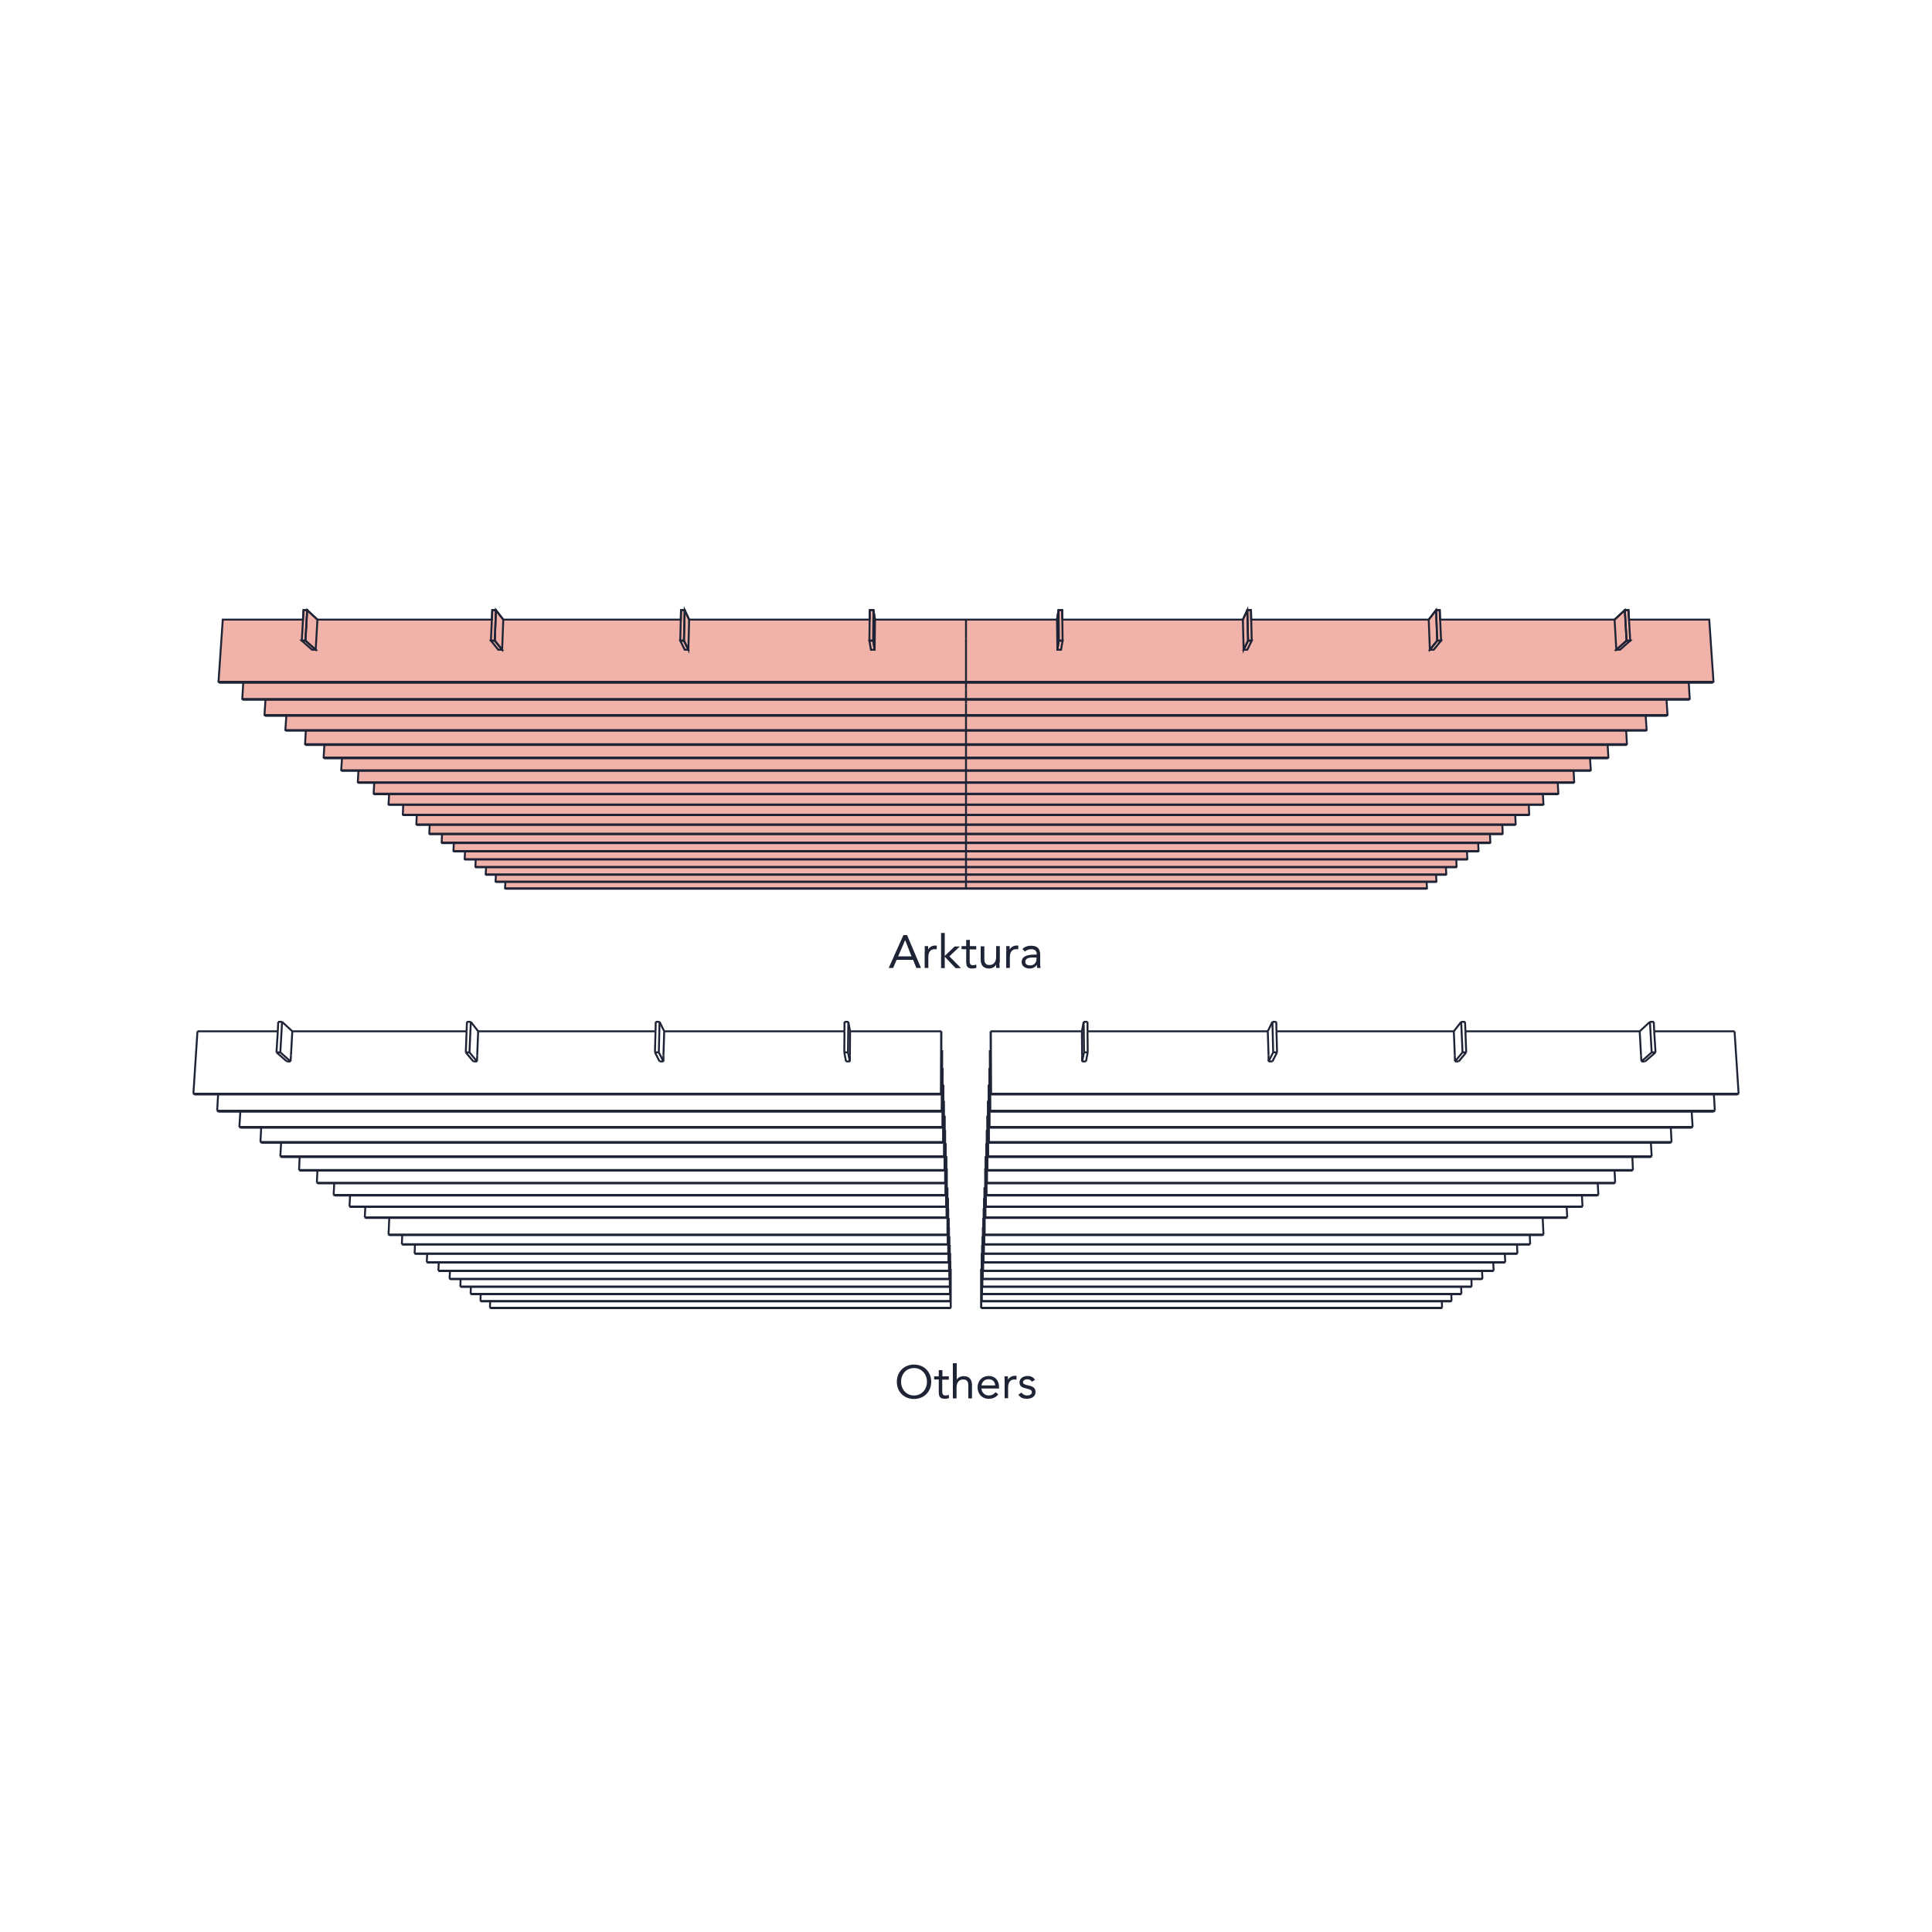 <?xml version="1.0" encoding="utf-8"?>
<!-- Generator: Adobe Illustrator 24.1.3, SVG Export Plug-In . SVG Version: 6.00 Build 0)  -->
<svg version="1.1" xmlns="http://www.w3.org/2000/svg" xmlns:xlink="http://www.w3.org/1999/xlink" x="0px" y="0px"
	 viewBox="0 0 1000 1000" style="enable-background:new 0 0 1000 1000;" xml:space="preserve">
<style type="text/css">
	.st0{fill:#FFFFFF;}
	.st1{fill:#EDD1CE;}
	.st2{fill:#696969;}
	.st3{fill:#F1B3A9;}
	.st4{fill:#1E2435;}
	.st5{fill:none;stroke:#1E2435;stroke-miterlimit:10;}
	.st6{fill:none;stroke:#1E2435;stroke-linecap:round;stroke-miterlimit:10;stroke-dasharray:5,5;}
	.st7{clip-path:url(#SVGID_2_);}
	.st8{clip-path:url(#SVGID_4_);}
</style>
<g id="Background">
	<rect class="st0" width="1000" height="1000"/>
</g>
<g id="Light_Orange">
	<polygon class="st1" points="156.2,331.6 157.1,315.8 159,315.8 158.1,331.6 	"/>
	<polygon class="st1" points="450.2,315.8 452.1,315.8 452,331.6 450,331.6 	"/>
	<polygon class="st1" points="352.5,315.8 354.4,315.8 354,331.6 352.1,331.6 	"/>
	<polygon class="st1" points="452,331.6 452.7,336.3 450.8,336.3 450,331.6 	"/>
	<polygon class="st1" points="254.8,315.8 256.7,315.8 256.1,331.6 254.1,331.6 	"/>
	<polygon class="st1" points="548,331.6 550,331.6 549.2,336.3 547.3,336.3 	"/>
	<polygon class="st1" points="254.1,331.6 256.1,331.6 259.9,336.3 257.9,336.3 	"/>
	<polygon class="st1" points="156.2,331.6 158.1,331.6 163.4,336.3 161.5,336.3 	"/>
	<polygon class="st1" points="354,331.6 356.3,336.3 354.4,336.3 352.1,331.6 	"/>
	<polygon class="st1" points="836.6,336.3 841.9,331.6 843.8,331.6 838.5,336.3 	"/>
	<polygon class="st1" points="643.7,336.3 646,331.6 647.9,331.6 645.6,336.3 	"/>
	<polygon class="st1" points="740.1,336.3 743.9,331.6 745.9,331.6 742.1,336.3 	"/>
	<polygon class="st1" points="841,315.8 842.9,315.8 843.8,331.6 841.9,331.6 	"/>
	<polygon class="st1" points="547.9,315.8 549.8,315.8 550,331.6 548,331.6 	"/>
	<polygon class="st1" points="743.3,315.8 745.2,315.8 745.9,331.6 743.9,331.6 	"/>
	<polygon class="st1" points="645.6,315.8 647.5,315.8 647.9,331.6 646,331.6 	"/>
	<polygon class="st1" points="256.7,315.8 260.5,320.7 259.9,336.3 256.1,331.6 	"/>
	<polygon class="st1" points="354.4,315.8 356.7,320.7 356.3,336.3 354,331.6 	"/>
	<polygon class="st1" points="452.1,315.8 452.9,320.7 452.7,336.3 452,331.6 	"/>
	<polygon class="st1" points="643.3,320.7 645.6,315.8 646,331.6 643.7,336.3 	"/>
	<polygon class="st1" points="739.5,320.7 743.3,315.8 743.9,331.6 740.1,336.3 	"/>
	<polygon class="st1" points="159,315.8 164.3,320.7 163.4,336.3 158.1,331.6 	"/>
	<polygon class="st1" points="835.7,320.7 841,315.8 841.9,331.6 836.6,336.3 	"/>
	<polygon class="st1" points="547.1,320.7 547.9,315.8 548,331.6 547.3,336.3 	"/>
</g>
<g id="Orange">
	<polygon class="st3" points="254.6,320.7 254.8,315.8 256.7,315.8 260.5,320.7 352.4,320.7 352.5,315.8 354.4,315.8 356.7,320.7 
		450.1,320.7 450.2,315.8 452.1,315.8 452.9,320.7 500,320.7 547.1,320.7 547.9,315.8 549.8,315.8 549.9,320.7 643.3,320.7 
		645.6,315.8 647.5,315.8 647.6,320.7 739.5,320.7 743.3,315.8 745.2,315.8 745.4,320.7 835.7,320.7 841,315.8 842.9,315.8 
		843.2,320.7 884.7,320.7 886.9,352.9 886.2,353.4 874.1,353.4 874.6,361.8 874,362.2 862.6,362.2 863.1,370.1 862.5,370.5 
		851.8,370.5 852.3,377.9 851.8,378.2 841.7,378.2 842.1,385.2 841.6,385.6 832.1,385.6 832.5,392.1 832,392.5 823,392.5 
		823.4,398.7 822.9,399 814.5,399 814.8,404.9 814.4,405.2 806.3,405.2 806.6,410.8 806.2,411.1 798.6,411.1 798.9,416.4 
		798.5,416.6 791.3,416.6 791.5,421.7 791.1,421.9 784.3,421.9 784.5,426.7 784.1,427 777.6,427 777.8,431.5 777.5,431.8 
		771.2,431.8 771.4,436.1 771.1,436.4 765.1,436.4 765.3,440.5 765,440.7 759.3,440.7 759.5,444.7 759.2,444.9 753.8,444.9 
		753.9,448.7 753.7,448.9 748.4,448.9 748.6,452.6 748.3,452.8 743.3,452.8 743.5,456.3 743.2,456.5 738.4,456.5 738.6,459.8 
		738.3,460 500,460 261.7,460 261.4,459.8 261.6,456.5 256.8,456.5 256.5,456.3 256.7,452.8 251.7,452.8 251.4,452.6 251.6,448.9 
		246.3,448.9 246.1,448.7 246.2,444.9 240.8,444.9 240.5,444.7 240.7,440.7 235,440.7 234.7,440.5 234.9,436.4 228.9,436.4 
		228.6,436.1 228.8,431.8 222.5,431.8 222.2,431.5 222.4,427 215.9,427 215.5,426.7 215.7,421.9 208.9,421.9 208.5,421.7 
		208.7,416.6 201.5,416.6 201.1,416.4 201.4,411.1 193.8,411.1 193.4,410.8 193.7,405.2 185.6,405.2 185.2,404.9 185.5,399 
		177.1,399 176.6,398.7 177,392.5 168,392.5 167.5,392.1 167.9,385.6 158.4,385.6 157.9,385.2 158.3,378.2 148.2,378.2 147.7,377.9 
		148.2,370.5 137.5,370.5 136.9,370.1 137.4,362.2 126,362.2 125.4,361.8 125.9,353.4 113.8,353.4 113.1,352.9 115.3,320.7 
		156.8,320.7 157.1,315.8 159,315.8 164.3,320.7 	"/>
</g>
<g id="Navy_Blue">
	<g>
		<path class="st4" d="M467.6,484h1.9l7.2,17h-2.4l-1.7-4.2h-8.5l-1.8,4.2h-2.3L467.6,484z M468.5,486.6L468.5,486.6l-3.6,8.4h6.9
			L468.5,486.6z"/>
		<path class="st4" d="M478.7,492.4c0-1-0.1-1.9-0.1-2.7h1.8c0,0.6,0,1.2,0,1.8h0c0.5-1.1,1.9-2.1,3.7-2.1c0.2,0,0.5,0,0.8,0.1
			l-0.1,1.9c-0.3-0.1-0.7-0.1-1-0.1c-2.3,0-3.3,1.6-3.3,4.2v5.5h-1.9V492.4z"/>
		<path class="st4" d="M487.1,482.9h1.9v11.9l5.1-4.9h2.7l-5.4,5.1l6,6.1h-2.8l-5.6-5.9v5.9h-1.9V482.9z"/>
		<path class="st4" d="M505.2,491.4h-3.3v5.6c0,1.4,0,2.6,1.7,2.6c0.6,0,1.2-0.1,1.7-0.4l0.1,1.7c-0.6,0.3-1.5,0.4-2.2,0.4
			c-2.7,0-3.1-1.4-3.1-3.8v-6.2h-2.4v-1.6h2.4v-3.2h1.9v3.2h3.3V491.4z"/>
		<path class="st4" d="M517.3,498.3c0,1,0.1,1.9,0.1,2.7h-1.8c0-0.6,0-1.2,0-1.8h0c-0.5,1.1-1.9,2.1-3.7,2.1c-3,0-4.3-1.9-4.3-4.6
			v-6.9h1.9v6.7c0,1.9,0.8,3,2.6,3c2.4,0,3.5-1.8,3.5-4.3v-5.5h1.9V498.3z"/>
		<path class="st4" d="M520.9,492.4c0-1-0.1-1.9-0.1-2.7h1.8c0,0.6,0,1.2,0,1.8h0c0.5-1.1,1.9-2.1,3.7-2.1c0.2,0,0.5,0,0.8,0.1
			l-0.1,1.9c-0.3-0.1-0.7-0.1-1-0.1c-2.3,0-3.3,1.6-3.3,4.2v5.5h-1.9V492.4z"/>
		<path class="st4" d="M529.2,491.2c1.2-1.2,2.8-1.7,4.5-1.7c3.3,0,4.7,1.6,4.7,4.8v4.8c0,0.6,0.1,1.4,0.2,1.9h-1.8
			c-0.1-0.5-0.1-1.2-0.1-1.7h0c-0.7,1.2-2,2-3.7,2c-2.3,0-4.2-1.2-4.2-3.3c0-3.7,4.3-3.9,7.1-3.9h0.7v-0.3c0-1.6-1-2.5-2.8-2.5
			c-1.2,0-2.4,0.4-3.3,1.2L529.2,491.2z M534.6,495.6c-2.4,0-3.9,0.6-3.9,2.2c0,1.4,1.1,1.9,2.5,1.9c2.2,0,3.3-1.6,3.3-3.4v-0.7
			H534.6z"/>
	</g>
	<g>
		<path class="st4" d="M464.2,715.2c0-5.1,3.7-8.9,8.9-8.9s8.9,3.8,8.9,8.9c0,5.1-3.7,8.9-8.9,8.9S464.2,720.4,464.2,715.2z
			 M479.8,715.2c0-3.9-2.7-7.1-6.7-7.1s-6.7,3.1-6.7,7.1c0,3.9,2.7,7.1,6.7,7.1S479.8,719.1,479.8,715.2z"/>
		<path class="st4" d="M491,714.1h-3.3v5.6c0,1.4,0,2.6,1.7,2.6c0.6,0,1.2-0.1,1.7-0.4l0.1,1.7c-0.6,0.3-1.5,0.4-2.2,0.4
			c-2.7,0-3.1-1.4-3.1-3.8v-6.2h-2.4v-1.6h2.4v-3.2h1.9v3.2h3.3V714.1z"/>
		<path class="st4" d="M493.3,705.6h1.9v8.5h0c0.5-0.9,1.8-1.8,3.6-1.8c3,0,4.3,1.9,4.3,4.6v6.9h-1.9V717c0-1.9-0.8-3-2.6-3
			c-2.4,0-3.5,1.8-3.5,4.3v5.5h-1.9V705.6z"/>
		<path class="st4" d="M516.7,721.7c-1.3,1.7-2.9,2.3-5,2.3c-3.5,0-5.7-2.6-5.7-5.9c0-3.5,2.4-5.9,5.8-5.9c3.2,0,5.3,2.2,5.3,5.9
			v0.6H508c0.1,1.9,1.6,3.6,3.7,3.6c1.6,0,2.7-0.6,3.6-1.7L516.7,721.7z M515.1,717.1c-0.1-1.9-1.3-3.2-3.4-3.2s-3.4,1.3-3.7,3.2
			H515.1z"/>
		<path class="st4" d="M520,715.1c0-1-0.1-1.9-0.1-2.7h1.8c0,0.6,0,1.2,0,1.8h0c0.5-1.1,1.9-2.1,3.7-2.1c0.2,0,0.5,0,0.8,0.1
			l-0.1,1.9c-0.3-0.1-0.7-0.1-1-0.1c-2.3,0-3.3,1.6-3.3,4.2v5.5H520V715.1z"/>
		<path class="st4" d="M528.7,720.8c0.7,0.9,1.6,1.5,2.9,1.5c1.2,0,2.5-0.5,2.5-1.7c0-1.2-1.2-1.5-2.4-1.8c-2.1-0.5-4-0.9-4-3.3
			c0-2.2,2.1-3.3,4.2-3.3c1.6,0,3,0.6,3.8,2l-1.6,1c-0.5-0.8-1.3-1.3-2.4-1.3c-1,0-2.2,0.5-2.2,1.6c0,0.9,1.3,1.3,2.8,1.6
			c2,0.4,3.7,1.1,3.7,3.4c0,2.5-2.3,3.5-4.5,3.5c-1.9,0-3.3-0.5-4.4-2.1L528.7,720.8z"/>
	</g>
</g>
<g id="Curves">
	<polygon class="st5" points="159,315.8 158.1,331.6 163.4,336.3 164.3,320.7 	"/>
	<polygon class="st5" points="254.8,315.8 254.1,331.6 256.1,331.6 256.7,315.8 	"/>
	<polygon class="st5" points="256.7,315.8 256.1,331.6 259.9,336.3 260.5,320.7 	"/>
	<polygon class="st5" points="352.5,315.8 352.1,331.6 354,331.6 354.4,315.8 	"/>
	<polygon class="st5" points="354.4,315.8 354,331.6 356.3,336.3 356.7,320.7 	"/>
	<polygon class="st5" points="450.2,315.8 450,331.6 452,331.6 452.1,315.8 	"/>
	<polygon class="st5" points="452.1,315.8 452,331.6 452.7,336.3 452.9,320.7 	"/>
	<polygon class="st5" points="547.1,320.7 547.3,336.3 548,331.6 547.9,315.8 	"/>
	<polygon class="st5" points="547.9,315.8 549.8,315.8 550,331.6 548,331.6 	"/>
	<polygon class="st5" points="643.3,320.7 643.7,336.3 646,331.6 645.6,315.8 	"/>
	<polygon class="st5" points="645.6,315.8 646,331.6 647.9,331.6 647.5,315.8 	"/>
	<polygon class="st5" points="739.5,320.7 740.1,336.3 743.9,331.6 743.3,315.8 	"/>
	<polygon class="st5" points="743.3,315.8 745.2,315.8 745.9,331.6 743.9,331.6 	"/>
	<polygon class="st5" points="835.7,320.7 836.6,336.3 841.9,331.6 841,315.8 	"/>
	<polygon class="st5" points="841,315.8 842.9,315.8 843.8,331.6 841.9,331.6 	"/>
	<polygon class="st5" points="156.2,331.6 157.1,315.8 159,315.8 158.1,331.6 	"/>
	<line class="st5" x1="256.7" y1="452.8" x2="500" y2="452.8"/>
	<line class="st5" x1="246.1" y1="448.7" x2="500" y2="448.7"/>
	<line class="st5" x1="251.6" y1="448.9" x2="500" y2="448.9"/>
	<line class="st5" x1="234.7" y1="440.5" x2="500" y2="440.5"/>
	<line class="st5" x1="240.7" y1="440.7" x2="500" y2="440.7"/>
	<line class="st5" x1="228.6" y1="436.1" x2="500" y2="436.1"/>
	<line class="st5" x1="234.9" y1="436.4" x2="500" y2="436.4"/>
	<line class="st5" x1="240.5" y1="444.7" x2="500" y2="444.7"/>
	<line class="st5" x1="246.2" y1="444.9" x2="500" y2="444.9"/>
	<line class="st5" x1="500" y1="431.8" x2="500" y2="436.1"/>
	<line class="st5" x1="500" y1="427" x2="500" y2="431.5"/>
	<line class="st5" x1="185.2" y1="404.9" x2="500" y2="404.9"/>
	<line class="st5" x1="193.7" y1="405.2" x2="500" y2="405.2"/>
	<line class="st5" x1="500" y1="416.4" x2="798.9" y2="416.4"/>
	<line class="st5" x1="500" y1="410.8" x2="806.6" y2="410.8"/>
	<line class="st5" x1="500" y1="411.1" x2="798.6" y2="411.1"/>
	<line class="st5" x1="193.4" y1="410.8" x2="500" y2="410.8"/>
	<line class="st5" x1="256.5" y1="456.3" x2="500" y2="456.3"/>
	<line class="st5" x1="176.6" y1="398.7" x2="500" y2="398.7"/>
	<line class="st5" x1="185.5" y1="399" x2="500" y2="399"/>
	<line class="st5" x1="167.5" y1="392.1" x2="500" y2="392.1"/>
	<line class="st5" x1="177" y1="392.5" x2="500" y2="392.5"/>
	<line class="st5" x1="500" y1="452.8" x2="743.3" y2="452.8"/>
	<line class="st5" x1="500" y1="385.6" x2="500" y2="385.2"/>
	<line class="st5" x1="500" y1="377.9" x2="500" y2="370.5"/>
	<line class="st5" x1="500" y1="385.6" x2="500" y2="392.1"/>
	<line class="st5" x1="500" y1="405.2" x2="500" y2="404.9"/>
	<line class="st5" x1="500" y1="399" x2="500" y2="398.7"/>
	<line class="st5" x1="500" y1="399" x2="500" y2="404.9"/>
	<line class="st5" x1="500" y1="353.4" x2="500" y2="352.9"/>
	<line class="st5" x1="500" y1="392.5" x2="500" y2="398.7"/>
	<line class="st5" x1="500" y1="392.5" x2="500" y2="392.1"/>
	<line class="st5" x1="500" y1="356.5" x2="500" y2="353.4"/>
	<line class="st5" x1="500" y1="330.5" x2="500" y2="320.7"/>
	<line class="st5" x1="500" y1="456.5" x2="500" y2="456.3"/>
	<line class="st5" x1="500" y1="356.5" x2="500" y2="361.8"/>
	<line class="st5" x1="500" y1="444.9" x2="500" y2="448.7"/>
	<line class="st5" x1="500" y1="448.9" x2="500" y2="452.6"/>
	<line class="st5" x1="167.9" y1="385.6" x2="500" y2="385.6"/>
	<line class="st5" x1="500" y1="456.5" x2="738.4" y2="456.5"/>
	<line class="st5" x1="500" y1="426.7" x2="784.5" y2="426.7"/>
	<line class="st5" x1="500" y1="421.9" x2="500" y2="426.7"/>
	<line class="st5" x1="251.4" y1="452.6" x2="500" y2="452.6"/>
	<line class="st5" x1="500" y1="448.7" x2="753.9" y2="448.7"/>
	<line class="st5" x1="500" y1="448.9" x2="748.4" y2="448.9"/>
	<line class="st5" x1="500" y1="440.5" x2="765.3" y2="440.5"/>
	<line class="st5" x1="500" y1="440.7" x2="759.3" y2="440.7"/>
	<line class="st5" x1="136.9" y1="370.1" x2="500" y2="370.1"/>
	<line class="st5" x1="148.2" y1="370.5" x2="500" y2="370.5"/>
	<line class="st5" x1="500" y1="361.8" x2="874.6" y2="361.8"/>
	<line class="st5" x1="500" y1="362.2" x2="862.6" y2="362.2"/>
	<line class="st5" x1="500" y1="444.9" x2="500" y2="444.7"/>
	<line class="st5" x1="500" y1="436.1" x2="771.4" y2="436.1"/>
	<line class="st5" x1="500" y1="436.4" x2="765.1" y2="436.4"/>
	<line class="st5" x1="228.8" y1="431.8" x2="500" y2="431.8"/>
	<line class="st5" x1="500" y1="431.5" x2="777.8" y2="431.5"/>
	<line class="st5" x1="500" y1="431.8" x2="771.2" y2="431.8"/>
	<line class="st5" x1="500" y1="377.9" x2="852.3" y2="377.9"/>
	<line class="st5" x1="500" y1="378.2" x2="841.7" y2="378.2"/>
	<line class="st5" x1="500" y1="370.1" x2="863.1" y2="370.1"/>
	<line class="st5" x1="500" y1="370.5" x2="851.8" y2="370.5"/>
	<line class="st5" x1="500" y1="452.6" x2="748.6" y2="452.6"/>
	<line class="st5" x1="500" y1="444.7" x2="759.5" y2="444.7"/>
	<line class="st5" x1="500" y1="444.9" x2="753.8" y2="444.9"/>
	<line class="st5" x1="500" y1="352.9" x2="886.9" y2="352.9"/>
	<line class="st5" x1="500" y1="330.5" x2="500" y2="352.9"/>
	<line class="st5" x1="500" y1="353.4" x2="874.1" y2="353.4"/>
	<line class="st5" x1="125.4" y1="361.8" x2="500" y2="361.8"/>
	<line class="st5" x1="137.4" y1="362.2" x2="500" y2="362.2"/>
	<line class="st5" x1="500" y1="362.2" x2="500" y2="361.8"/>
	<line class="st5" x1="500" y1="385.2" x2="500" y2="378.2"/>
	<line class="st5" x1="157.9" y1="385.2" x2="500" y2="385.2"/>
	<line class="st5" x1="147.7" y1="377.9" x2="500" y2="377.9"/>
	<line class="st5" x1="158.3" y1="378.2" x2="500" y2="378.2"/>
	<line class="st5" x1="113.1" y1="352.9" x2="500" y2="352.9"/>
	<line class="st5" x1="125.9" y1="353.4" x2="500" y2="353.4"/>
	<line class="st5" x1="500" y1="392.1" x2="832.5" y2="392.1"/>
	<line class="st5" x1="500" y1="392.5" x2="823" y2="392.5"/>
	<line class="st5" x1="500" y1="385.2" x2="842.1" y2="385.2"/>
	<line class="st5" x1="500" y1="385.6" x2="832.1" y2="385.6"/>
	<line class="st5" x1="500" y1="404.9" x2="814.8" y2="404.9"/>
	<line class="st5" x1="500" y1="405.2" x2="806.3" y2="405.2"/>
	<line class="st5" x1="500" y1="398.7" x2="823.4" y2="398.7"/>
	<line class="st5" x1="500" y1="399" x2="814.5" y2="399"/>
	<polygon class="st5" points="452,331.6 452.7,336.3 450.8,336.3 450,331.6 	"/>
	<polygon class="st5" points="354,331.6 356.3,336.3 354.4,336.3 352.1,331.6 	"/>
	<polygon class="st5" points="156.2,331.6 161.5,336.3 163.4,336.3 158.1,331.6 	"/>
	<polygon class="st5" points="254.1,331.6 257.9,336.3 259.9,336.3 256.1,331.6 	"/>
	<polygon class="st5" points="836.6,336.3 841.9,331.6 843.8,331.6 838.5,336.3 	"/>
	<polygon class="st5" points="643.7,336.3 646,331.6 647.9,331.6 645.6,336.3 	"/>
	<polygon class="st5" points="740.1,336.3 743.9,331.6 745.9,331.6 742.1,336.3 	"/>
	<polygon class="st5" points="548,331.6 547.3,336.3 549.2,336.3 550,331.6 	"/>
	<polygon class="st5" points="254.6,320.7 164.3,320.7 159,315.8 157.1,315.8 156.8,320.7 115.3,320.7 113.1,352.9 113.8,353.4 
		125.9,353.4 125.4,361.8 126,362.2 137.4,362.2 136.9,370.1 137.5,370.5 148.2,370.5 147.7,377.9 148.2,378.2 158.3,378.2 
		157.9,385.2 158.4,385.6 167.9,385.6 167.5,392.1 168,392.5 177,392.5 176.6,398.7 177.1,399 185.5,399 185.2,404.9 185.6,405.2 
		193.7,405.2 193.4,410.8 193.8,411.1 201.4,411.1 201.1,416.4 201.5,416.6 208.7,416.6 208.5,421.7 208.9,421.9 215.7,421.9 
		215.5,426.7 215.9,427 222.4,427 222.2,431.5 222.5,431.8 228.8,431.8 228.6,436.1 228.9,436.4 234.9,436.4 234.7,440.5 235,440.7 
		240.7,440.7 240.5,444.7 240.8,444.9 246.2,444.9 246.1,448.7 246.3,448.9 251.6,448.9 251.4,452.6 251.7,452.8 256.7,452.8 
		256.5,456.3 256.8,456.5 261.6,456.5 261.4,459.8 261.7,460 500,460 738.3,460 738.6,459.8 738.4,456.5 743.2,456.5 743.5,456.3 
		743.3,452.8 748.3,452.8 748.6,452.6 748.4,448.9 753.7,448.9 753.9,448.7 753.8,444.9 759.2,444.9 759.5,444.7 759.3,440.7 
		765,440.7 765.3,440.5 765.1,436.4 771.1,436.4 771.4,436.1 771.2,431.8 777.5,431.8 777.8,431.5 777.6,427 784.1,427 784.5,426.7 
		784.3,421.9 791.1,421.9 791.5,421.7 791.3,416.6 798.5,416.6 798.9,416.4 798.6,411.1 806.2,411.1 806.6,410.8 806.3,405.2 
		814.4,405.2 814.8,404.9 814.5,399 822.9,399 823.4,398.7 823,392.5 832,392.5 832.5,392.1 832.1,385.6 841.6,385.6 842.1,385.2 
		841.7,378.2 851.8,378.2 852.3,377.9 851.8,370.5 862.5,370.5 863.1,370.1 862.6,362.2 874,362.2 874.6,361.8 874.1,353.4 
		886.2,353.4 886.9,352.9 884.7,320.7 843.2,320.7 842.9,315.8 841,315.8 835.7,320.7 745.4,320.7 745.2,315.8 743.3,315.8 
		739.5,320.7 647.6,320.7 647.5,315.8 645.6,315.8 643.3,320.7 549.9,320.7 549.8,315.8 547.9,315.8 547.1,320.7 500,320.7 
		452.9,320.7 452.1,315.8 450.2,315.8 450.1,320.7 356.7,320.7 354.4,315.8 352.5,315.8 352.4,320.7 260.5,320.7 256.7,315.8 
		254.8,315.8 	"/>
	<line class="st5" x1="261.6" y1="456.5" x2="500" y2="456.5"/>
	<line class="st5" x1="201.4" y1="411.1" x2="500" y2="411.1"/>
	<line class="st5" x1="500" y1="364.2" x2="500" y2="362.2"/>
	<line class="st5" x1="500" y1="410.8" x2="500" y2="405.2"/>
	<line class="st5" x1="500" y1="378.2" x2="500" y2="377.9"/>
	<line class="st5" x1="500" y1="411.1" x2="500" y2="410.8"/>
	<line class="st5" x1="500" y1="416.6" x2="791.3" y2="416.6"/>
	<line class="st5" x1="500" y1="416.6" x2="500" y2="416.4"/>
	<line class="st5" x1="222.2" y1="431.5" x2="500" y2="431.5"/>
	<line class="st5" x1="500" y1="421.9" x2="784.3" y2="421.9"/>
	<line class="st5" x1="500" y1="416.6" x2="500" y2="421.7"/>
	<line class="st5" x1="500" y1="421.7" x2="791.5" y2="421.7"/>
	<line class="st5" x1="500" y1="421.9" x2="500" y2="421.7"/>
	<line class="st5" x1="215.7" y1="421.9" x2="500" y2="421.9"/>
	<line class="st5" x1="208.5" y1="421.7" x2="500" y2="421.7"/>
	<line class="st5" x1="222.4" y1="427" x2="500" y2="427"/>
	<line class="st5" x1="215.5" y1="426.7" x2="500" y2="426.7"/>
	<line class="st5" x1="208.7" y1="416.6" x2="500" y2="416.6"/>
	<line class="st5" x1="201.1" y1="416.4" x2="500" y2="416.4"/>
	<line class="st5" x1="500" y1="431.8" x2="500" y2="431.5"/>
	<line class="st5" x1="500" y1="436.4" x2="500" y2="436.1"/>
	<line class="st5" x1="500" y1="444.7" x2="500" y2="440.7"/>
	<line class="st5" x1="261.4" y1="459.8" x2="500" y2="459.8"/>
	<line class="st5" x1="500" y1="460" x2="500" y2="459.8"/>
	<line class="st5" x1="500" y1="427" x2="500" y2="426.7"/>
	<line class="st5" x1="500" y1="436.4" x2="500" y2="440.5"/>
	<line class="st5" x1="500" y1="416.4" x2="500" y2="411.1"/>
	<line class="st5" x1="500" y1="370.5" x2="500" y2="370.1"/>
	<line class="st5" x1="500" y1="370.1" x2="500" y2="364.2"/>
	<line class="st5" x1="500" y1="448.9" x2="500" y2="448.7"/>
	<line class="st5" x1="500" y1="440.7" x2="500" y2="440.5"/>
	<line class="st5" x1="500" y1="452.8" x2="500" y2="452.6"/>
	<line class="st5" x1="500" y1="456.3" x2="743.5" y2="456.3"/>
	<line class="st5" x1="500" y1="456.5" x2="500" y2="459.8"/>
	<line class="st5" x1="500" y1="452.8" x2="500" y2="456.3"/>
	<line class="st5" x1="500" y1="459.8" x2="738.6" y2="459.8"/>
	<line class="st5" x1="500" y1="427" x2="777.6" y2="427"/>
	<line class="st5" x1="876.1" y1="583.3" x2="875.6" y2="575.4"/>
	<line class="st5" x1="512.1" y1="553.3" x2="512.1" y2="552.9"/>
	<line class="st5" x1="512.1" y1="553.3" x2="512.1" y2="561.5"/>
	<line class="st5" x1="512.1" y1="583.7" x2="512.1" y2="583.3"/>
	<line class="st5" x1="875.5" y1="583.7" x2="876.1" y2="583.3"/>
	<line class="st5" x1="490.8" y1="625.4" x2="490.6" y2="625.4"/>
	<line class="st5" x1="214.9" y1="649" x2="214.6" y2="648.8"/>
	<line class="st5" x1="214.9" y1="649" x2="221.1" y2="649"/>
	<line class="st5" x1="490.8" y1="649" x2="490.8" y2="648.8"/>
	<line class="st5" x1="827.3" y1="618.5" x2="827" y2="612.5"/>
	<line class="st5" x1="510.5" y1="592.2" x2="510.5" y2="591.8"/>
	<line class="st5" x1="510.5" y1="592.2" x2="510.5" y2="598.5"/>
	<line class="st5" x1="510.5" y1="618.8" x2="510.6" y2="618.5"/>
	<line class="st5" x1="826.9" y1="618.8" x2="827.3" y2="618.5"/>
	<line class="st5" x1="836" y1="612.2" x2="835.7" y2="605.9"/>
	<line class="st5" x1="510.8" y1="585.2" x2="510.8" y2="584.9"/>
	<line class="st5" x1="510.8" y1="585.2" x2="510.8" y2="591.8"/>
	<line class="st5" x1="510.8" y1="612.5" x2="510.8" y2="612.2"/>
	<line class="st5" x1="835.6" y1="612.5" x2="836" y2="612.2"/>
	<line class="st5" x1="510.8" y1="591.8" x2="510.5" y2="591.8"/>
	<line class="st5" x1="827" y1="612.5" x2="835.6" y2="612.5"/>
	<line class="st5" x1="489.2" y1="584.9" x2="488.9" y2="584.9"/>
	<line class="st5" x1="164.4" y1="612.5" x2="164" y2="612.2"/>
	<line class="st5" x1="164.4" y1="612.5" x2="173" y2="612.5"/>
	<line class="st5" x1="489.2" y1="612.5" x2="489.2" y2="612.2"/>
	<line class="st5" x1="488.9" y1="577.5" x2="488.6" y2="577.5"/>
	<line class="st5" x1="155.2" y1="605.9" x2="154.8" y2="605.6"/>
	<line class="st5" x1="488.9" y1="605.9" x2="488.9" y2="605.6"/>
	<line class="st5" x1="488.9" y1="577.9" x2="488.9" y2="577.5"/>
	<line class="st5" x1="145.6" y1="598.9" x2="145.1" y2="598.5"/>
	<line class="st5" x1="145.6" y1="598.9" x2="155.1" y2="598.9"/>
	<line class="st5" x1="488.6" y1="598.9" x2="488.6" y2="598.5"/>
	<line class="st5" x1="488.3" y1="561.5" x2="487.9" y2="561.5"/>
	<line class="st5" x1="135.3" y1="591.5" x2="134.8" y2="591.1"/>
	<line class="st5" x1="488.2" y1="591.5" x2="488.2" y2="591.1"/>
	<line class="st5" x1="488.3" y1="562" x2="488.3" y2="561.5"/>
	<line class="st5" x1="145.5" y1="591.5" x2="145.1" y2="598.5"/>
	<line class="st5" x1="488.3" y1="569.8" x2="488.3" y2="562"/>
	<line class="st5" x1="155.1" y1="598.9" x2="154.8" y2="605.6"/>
	<line class="st5" x1="488.6" y1="577.5" x2="488.6" y2="569.8"/>
	<line class="st5" x1="488.2" y1="591.1" x2="488.3" y2="561.5"/>
	<line class="st5" x1="488.9" y1="584.9" x2="488.9" y2="577.9"/>
	<line class="st5" x1="488.6" y1="569.8" x2="488.3" y2="569.8"/>
	<line class="st5" x1="492.1" y1="656.7" x2="491.9" y2="656.7"/>
	<line class="st5" x1="492.1" y1="676.9" x2="492.1" y2="656.7"/>
	<line class="st5" x1="253.8" y1="677.1" x2="253.6" y2="676.9"/>
	<line class="st5" x1="253.8" y1="677.1" x2="492.1" y2="677.1"/>
	<line class="st5" x1="492.1" y1="677.1" x2="492.1" y2="676.9"/>
	<line class="st5" x1="253.6" y1="676.9" x2="492.1" y2="676.9"/>
	<line class="st5" x1="811.2" y1="630.1" x2="810.9" y2="624.7"/>
	<line class="st5" x1="510" y1="605.1" x2="510" y2="604.8"/>
	<line class="st5" x1="510" y1="605.1" x2="510" y2="614.6"/>
	<line class="st5" x1="510" y1="630.4" x2="510" y2="630.1"/>
	<line class="st5" x1="810.8" y1="630.4" x2="811.2" y2="630.1"/>
	<line class="st5" x1="819.1" y1="624.5" x2="818.8" y2="618.8"/>
	<line class="st5" x1="510.2" y1="598.8" x2="510.2" y2="598.5"/>
	<line class="st5" x1="510.2" y1="598.8" x2="510.2" y2="604.8"/>
	<line class="st5" x1="510.3" y1="624.7" x2="510.3" y2="624.5"/>
	<line class="st5" x1="818.7" y1="624.7" x2="819.1" y2="624.5"/>
	<line class="st5" x1="810.9" y1="624.7" x2="818.7" y2="624.7"/>
	<line class="st5" x1="845.2" y1="605.6" x2="844.9" y2="598.9"/>
	<line class="st5" x1="511.1" y1="577.9" x2="511.1" y2="577.5"/>
	<line class="st5" x1="511.1" y1="605.9" x2="511.1" y2="605.6"/>
	<line class="st5" x1="844.8" y1="605.9" x2="845.2" y2="605.6"/>
	<line class="st5" x1="854.9" y1="598.5" x2="854.5" y2="591.5"/>
	<line class="st5" x1="511.4" y1="570.2" x2="511.4" y2="569.8"/>
	<line class="st5" x1="511.4" y1="570.2" x2="511.4" y2="577.5"/>
	<line class="st5" x1="511.4" y1="598.9" x2="511.4" y2="598.5"/>
	<line class="st5" x1="854.4" y1="598.9" x2="854.9" y2="598.5"/>
	<line class="st5" x1="844.9" y1="598.9" x2="854.4" y2="598.9"/>
	<line class="st5" x1="510.2" y1="604.8" x2="510" y2="604.8"/>
	<line class="st5" x1="511.4" y1="577.5" x2="511.1" y2="577.5"/>
	<line class="st5" x1="511.1" y1="577.9" x2="511.1" y2="584.9"/>
	<line class="st5" x1="818.8" y1="618.8" x2="826.9" y2="618.8"/>
	<line class="st5" x1="511.1" y1="584.9" x2="510.8" y2="584.9"/>
	<line class="st5" x1="835.7" y1="605.9" x2="844.8" y2="605.9"/>
	<line class="st5" x1="510.5" y1="598.5" x2="510.2" y2="598.5"/>
	<line class="st5" x1="510.8" y1="584.9" x2="510.8" y2="612.2"/>
	<line class="st5" x1="510.8" y1="591.8" x2="510.8" y2="612.5"/>
	<line class="st5" x1="511.1" y1="577.5" x2="511.1" y2="605.6"/>
	<line class="st5" x1="511.1" y1="584.9" x2="511.1" y2="605.9"/>
	<line class="st5" x1="511.4" y1="569.8" x2="511.4" y2="598.5"/>
	<line class="st5" x1="511.4" y1="577.5" x2="511.4" y2="598.9"/>
	<line class="st5" x1="758.9" y1="544.7" x2="758.5" y2="533.8"/>
	<line class="st5" x1="755" y1="549.4" x2="758.9" y2="544.7"/>
	<line class="st5" x1="757" y1="544.7" x2="758.9" y2="544.7"/>
	<line class="st5" x1="756.3" y1="528.9" x2="758.3" y2="528.9"/>
	<line class="st5" x1="756.3" y1="528.9" x2="752.5" y2="533.8"/>
	<line class="st5" x1="753.1" y1="549.4" x2="757" y2="544.7"/>
	<line class="st5" x1="661" y1="544.7" x2="660.7" y2="533.8"/>
	<line class="st5" x1="658.6" y1="549.4" x2="661" y2="544.7"/>
	<line class="st5" x1="659" y1="544.7" x2="661" y2="544.7"/>
	<line class="st5" x1="658.6" y1="528.9" x2="660.6" y2="528.9"/>
	<line class="st5" x1="658.6" y1="528.9" x2="656.2" y2="533.8"/>
	<line class="st5" x1="439.1" y1="528.9" x2="440" y2="533.8"/>
	<line class="st5" x1="439.9" y1="546.3" x2="439.9" y2="549.4"/>
	<line class="st5" x1="437.9" y1="549.4" x2="439.9" y2="549.4"/>
	<line class="st5" x1="437.9" y1="549.4" x2="437" y2="544.7"/>
	<line class="st5" x1="437.1" y1="528.9" x2="439.1" y2="528.9"/>
	<line class="st5" x1="489.5" y1="591.8" x2="489.2" y2="591.8"/>
	<line class="st5" x1="173.1" y1="618.8" x2="172.7" y2="618.5"/>
	<line class="st5" x1="173.1" y1="618.8" x2="181.2" y2="618.8"/>
	<line class="st5" x1="489.5" y1="618.8" x2="489.4" y2="618.5"/>
	<line class="st5" x1="489.5" y1="592.2" x2="489.5" y2="591.8"/>
	<line class="st5" x1="487.6" y1="543.6" x2="487.2" y2="543.6"/>
	<line class="st5" x1="113" y1="575.4" x2="112.4" y2="574.9"/>
	<line class="st5" x1="113" y1="575.4" x2="124.4" y2="575.4"/>
	<line class="st5" x1="487.5" y1="575.4" x2="487.5" y2="574.9"/>
	<line class="st5" x1="487.6" y1="544.1" x2="487.6" y2="543.6"/>
	<line class="st5" x1="865.2" y1="591.1" x2="864.8" y2="583.7"/>
	<line class="st5" x1="511.7" y1="562" x2="511.7" y2="561.5"/>
	<line class="st5" x1="511.7" y1="562" x2="511.7" y2="569.8"/>
	<line class="st5" x1="511.8" y1="591.5" x2="511.8" y2="591.1"/>
	<line class="st5" x1="864.7" y1="591.5" x2="865.2" y2="591.1"/>
	<line class="st5" x1="438.9" y1="544.7" x2="439.1" y2="528.9"/>
	<line class="st5" x1="489.2" y1="591.8" x2="489.2" y2="584.9"/>
	<line class="st5" x1="864.8" y1="583.7" x2="875.5" y2="583.7"/>
	<line class="st5" x1="511.7" y1="569.8" x2="511.4" y2="569.8"/>
	<line class="st5" x1="173" y1="612.5" x2="172.7" y2="618.5"/>
	<line class="st5" x1="512.1" y1="561.5" x2="511.7" y2="561.5"/>
	<line class="st5" x1="511.7" y1="569.8" x2="511.8" y2="591.5"/>
	<line class="st5" x1="854.5" y1="591.5" x2="864.7" y2="591.5"/>
	<line class="st5" x1="512.1" y1="552.9" x2="512.1" y2="583.3"/>
	<line class="st5" x1="512.1" y1="561.5" x2="512.1" y2="583.7"/>
	<line class="st5" x1="511.7" y1="561.5" x2="511.8" y2="591.1"/>
	<line class="st5" x1="751.3" y1="673.4" x2="751.2" y2="669.9"/>
	<line class="st5" x1="508.1" y1="652.9" x2="508.1" y2="652.7"/>
	<line class="st5" x1="508.1" y1="652.9" x2="508.1" y2="656.7"/>
	<line class="st5" x1="508.1" y1="673.6" x2="508.1" y2="673.4"/>
	<line class="st5" x1="508.1" y1="673.6" x2="746.3" y2="673.6"/>
	<line class="st5" x1="751.1" y1="673.6" x2="751.3" y2="673.4"/>
	<line class="st5" x1="773.1" y1="657.7" x2="772.9" y2="653.5"/>
	<line class="st5" x1="508.8" y1="635.5" x2="508.8" y2="635.3"/>
	<line class="st5" x1="508.8" y1="635.5" x2="508.8" y2="639.9"/>
	<line class="st5" x1="508.8" y1="657.9" x2="508.8" y2="657.7"/>
	<line class="st5" x1="772.8" y1="657.9" x2="773.1" y2="657.7"/>
	<line class="st5" x1="761.7" y1="665.9" x2="761.6" y2="662.1"/>
	<line class="st5" x1="508.4" y1="644.6" x2="508.4" y2="644.4"/>
	<line class="st5" x1="508.4" y1="666.1" x2="508.4" y2="665.9"/>
	<line class="st5" x1="761.5" y1="666.1" x2="761.7" y2="665.9"/>
	<line class="st5" x1="756.4" y1="669.7" x2="756.3" y2="666.1"/>
	<line class="st5" x1="508.2" y1="648.8" x2="508.2" y2="648.6"/>
	<line class="st5" x1="508.2" y1="648.8" x2="508.2" y2="652.7"/>
	<line class="st5" x1="508.3" y1="669.9" x2="508.3" y2="669.7"/>
	<line class="st5" x1="756.2" y1="669.9" x2="756.4" y2="669.7"/>
	<line class="st5" x1="756.3" y1="666.1" x2="761.5" y2="666.1"/>
	<line class="st5" x1="508.2" y1="652.7" x2="508.1" y2="652.7"/>
	<line class="st5" x1="751.2" y1="669.9" x2="756.2" y2="669.9"/>
	<line class="st5" x1="798.9" y1="639" x2="798.5" y2="630.4"/>
	<line class="st5" x1="509.6" y1="614.9" x2="509.6" y2="614.6"/>
	<line class="st5" x1="509.6" y1="614.9" x2="509.6" y2="620.1"/>
	<line class="st5" x1="509.6" y1="639.3" x2="509.6" y2="639"/>
	<line class="st5" x1="798.6" y1="639.3" x2="798.9" y2="639"/>
	<line class="st5" x1="792" y1="644" x2="791.8" y2="639.3"/>
	<line class="st5" x1="509.4" y1="620.4" x2="509.4" y2="620.1"/>
	<line class="st5" x1="509.4" y1="620.4" x2="509.4" y2="625.4"/>
	<line class="st5" x1="509.4" y1="644.2" x2="509.4" y2="644"/>
	<line class="st5" x1="791.7" y1="644.2" x2="792" y2="644"/>
	<line class="st5" x1="791.8" y1="639.3" x2="798.6" y2="639.3"/>
	<line class="st5" x1="491.2" y1="635.3" x2="491" y2="635.3"/>
	<line class="st5" x1="227.2" y1="657.9" x2="226.9" y2="657.7"/>
	<line class="st5" x1="491.2" y1="657.9" x2="491.2" y2="657.7"/>
	<line class="st5" x1="491" y1="630.5" x2="490.8" y2="630.5"/>
	<line class="st5" x1="221.2" y1="653.5" x2="220.9" y2="653.3"/>
	<line class="st5" x1="491" y1="653.5" x2="491" y2="653.3"/>
	<line class="st5" x1="491" y1="630.7" x2="491" y2="630.5"/>
	<line class="st5" x1="227.1" y1="653.5" x2="226.9" y2="657.7"/>
	<line class="st5" x1="491" y1="635.3" x2="491" y2="630.7"/>
	<line class="st5" x1="509.6" y1="620.1" x2="509.4" y2="620.1"/>
	<line class="st5" x1="508.4" y1="644.6" x2="508.4" y2="648.6"/>
	<line class="st5" x1="490" y1="604.8" x2="489.8" y2="604.8"/>
	<line class="st5" x1="189.2" y1="630.4" x2="188.8" y2="630.1"/>
	<line class="st5" x1="189.2" y1="630.4" x2="201.5" y2="630.4"/>
	<line class="st5" x1="490" y1="630.4" x2="490" y2="630.1"/>
	<line class="st5" x1="490" y1="605.1" x2="490" y2="604.8"/>
	<line class="st5" x1="489.8" y1="598.5" x2="489.5" y2="598.5"/>
	<line class="st5" x1="181.3" y1="624.7" x2="180.9" y2="624.5"/>
	<line class="st5" x1="489.7" y1="624.7" x2="489.7" y2="624.5"/>
	<line class="st5" x1="489.8" y1="598.8" x2="489.8" y2="598.5"/>
	<line class="st5" x1="489.8" y1="604.8" x2="489.8" y2="598.8"/>
	<line class="st5" x1="887.6" y1="574.9" x2="887.1" y2="566.5"/>
	<line class="st5" x1="512.4" y1="544.1" x2="512.4" y2="543.6"/>
	<line class="st5" x1="512.4" y1="544.1" x2="512.4" y2="552.9"/>
	<line class="st5" x1="512.5" y1="575.4" x2="512.5" y2="574.9"/>
	<line class="st5" x1="887" y1="575.4" x2="887.6" y2="574.9"/>
	<line class="st5" x1="560" y1="533.8" x2="512.8" y2="533.8"/>
	<line class="st5" x1="656.2" y1="533.8" x2="562.9" y2="533.8"/>
	<line class="st5" x1="752.5" y1="533.8" x2="660.7" y2="533.8"/>
	<line class="st5" x1="848.7" y1="533.8" x2="758.5" y2="533.8"/>
	<line class="st5" x1="897.8" y1="533.8" x2="856.2" y2="533.8"/>
	<line class="st5" x1="899.9" y1="566.1" x2="897.8" y2="533.8"/>
	<line class="st5" x1="512.8" y1="534.3" x2="512.8" y2="533.8"/>
	<line class="st5" x1="512.8" y1="534.3" x2="512.8" y2="543.6"/>
	<line class="st5" x1="512.9" y1="566.5" x2="512.9" y2="566.1"/>
	<line class="st5" x1="899.3" y1="566.5" x2="899.9" y2="566.1"/>
	<line class="st5" x1="887.1" y1="566.5" x2="899.3" y2="566.5"/>
	<line class="st5" x1="189.1" y1="624.7" x2="188.8" y2="630.1"/>
	<line class="st5" x1="491.8" y1="648.6" x2="491.6" y2="648.6"/>
	<line class="st5" x1="243.8" y1="669.9" x2="243.6" y2="669.7"/>
	<line class="st5" x1="243.8" y1="669.9" x2="248.8" y2="669.9"/>
	<line class="st5" x1="491.7" y1="669.9" x2="491.7" y2="669.7"/>
	<line class="st5" x1="491.6" y1="644.4" x2="491.4" y2="644.4"/>
	<line class="st5" x1="238.5" y1="666.1" x2="238.3" y2="665.9"/>
	<line class="st5" x1="238.5" y1="666.1" x2="243.7" y2="666.1"/>
	<line class="st5" x1="491.6" y1="666.1" x2="491.6" y2="665.9"/>
	<line class="st5" x1="243.7" y1="666.1" x2="243.6" y2="669.7"/>
	<line class="st5" x1="491.6" y1="648.6" x2="491.6" y2="644.4"/>
	<line class="st5" x1="181.3" y1="624.7" x2="189.1" y2="624.7"/>
	<line class="st5" x1="512.4" y1="552.9" x2="512.1" y2="552.9"/>
	<line class="st5" x1="490.8" y1="630.5" x2="490.8" y2="625.4"/>
	<line class="st5" x1="798.5" y1="630.4" x2="810.8" y2="630.4"/>
	<line class="st5" x1="758.5" y1="533.8" x2="758.3" y2="528.9"/>
	<line class="st5" x1="660.7" y1="533.8" x2="660.6" y2="528.9"/>
	<line class="st5" x1="489.5" y1="598.5" x2="489.5" y2="592.2"/>
	<line class="st5" x1="510" y1="614.6" x2="509.6" y2="614.6"/>
	<line class="st5" x1="221.1" y1="649" x2="220.9" y2="653.3"/>
	<line class="st5" x1="181.2" y1="618.8" x2="180.9" y2="624.5"/>
	<line class="st5" x1="512.4" y1="552.9" x2="512.5" y2="575.4"/>
	<line class="st5" x1="875.6" y1="575.4" x2="887" y2="575.4"/>
	<line class="st5" x1="512.8" y1="543.6" x2="512.4" y2="543.6"/>
	<line class="st5" x1="510.5" y1="591.8" x2="510.6" y2="618.5"/>
	<line class="st5" x1="510.5" y1="598.5" x2="510.5" y2="618.8"/>
	<line class="st5" x1="489.2" y1="612.2" x2="489.2" y2="591.8"/>
	<line class="st5" x1="488.9" y1="605.6" x2="488.9" y2="577.5"/>
	<line class="st5" x1="488.9" y1="605.9" x2="488.9" y2="584.9"/>
	<line class="st5" x1="488.6" y1="598.5" x2="488.6" y2="577.5"/>
	<line class="st5" x1="510.3" y1="624.5" x2="819.1" y2="624.5"/>
	<line class="st5" x1="510.2" y1="598.5" x2="510.3" y2="624.5"/>
	<line class="st5" x1="510.2" y1="604.8" x2="510.3" y2="624.7"/>
	<line class="st5" x1="510.3" y1="624.7" x2="810.9" y2="624.7"/>
	<line class="st5" x1="753" y1="546.3" x2="753.1" y2="549.4"/>
	<line class="st5" x1="753.1" y1="549.4" x2="755" y2="549.4"/>
	<line class="st5" x1="757" y1="544.7" x2="756.3" y2="528.9"/>
	<line class="st5" x1="656.6" y1="546.3" x2="656.6" y2="549.4"/>
	<line class="st5" x1="656.6" y1="549.4" x2="658.6" y2="549.4"/>
	<line class="st5" x1="656.6" y1="549.4" x2="659" y2="544.7"/>
	<line class="st5" x1="659" y1="544.7" x2="658.6" y2="528.9"/>
	<line class="st5" x1="227.2" y1="657.9" x2="232.9" y2="657.9"/>
	<line class="st5" x1="221.2" y1="653.5" x2="227.1" y2="653.5"/>
	<line class="st5" x1="512.4" y1="543.6" x2="512.5" y2="574.9"/>
	<line class="st5" x1="656.6" y1="546.3" x2="656.2" y2="533.8"/>
	<line class="st5" x1="753" y1="546.3" x2="752.5" y2="533.8"/>
	<line class="st5" x1="512.8" y1="533.8" x2="512.9" y2="566.1"/>
	<line class="st5" x1="512.8" y1="543.6" x2="512.9" y2="566.5"/>
	<line class="st5" x1="341.4" y1="528.9" x2="343.8" y2="533.8"/>
	<line class="st5" x1="343.4" y1="546.3" x2="343.4" y2="549.4"/>
	<line class="st5" x1="341.4" y1="549.4" x2="343.4" y2="549.4"/>
	<line class="st5" x1="341.4" y1="549.4" x2="339" y2="544.7"/>
	<line class="st5" x1="339" y1="544.7" x2="341" y2="544.7"/>
	<line class="st5" x1="339.4" y1="528.9" x2="341.4" y2="528.9"/>
	<line class="st5" x1="490.6" y1="620.1" x2="490.4" y2="620.1"/>
	<line class="st5" x1="208.3" y1="644.2" x2="208" y2="644"/>
	<line class="st5" x1="208.3" y1="644.2" x2="214.8" y2="644.2"/>
	<line class="st5" x1="490.6" y1="644.2" x2="490.6" y2="644"/>
	<line class="st5" x1="490.6" y1="620.4" x2="490.6" y2="620.1"/>
	<line class="st5" x1="491.9" y1="652.7" x2="491.8" y2="652.7"/>
	<line class="st5" x1="491.9" y1="673.4" x2="491.9" y2="656.7"/>
	<line class="st5" x1="248.9" y1="673.6" x2="248.7" y2="673.4"/>
	<line class="st5" x1="248.9" y1="673.6" x2="253.7" y2="673.6"/>
	<line class="st5" x1="491.9" y1="673.6" x2="491.9" y2="673.4"/>
	<line class="st5" x1="785.4" y1="648.8" x2="785.2" y2="644.2"/>
	<line class="st5" x1="509.2" y1="625.7" x2="509.2" y2="625.4"/>
	<line class="st5" x1="509.2" y1="625.7" x2="509.2" y2="630.5"/>
	<line class="st5" x1="509.2" y1="649" x2="509.2" y2="648.8"/>
	<line class="st5" x1="785.1" y1="649" x2="785.4" y2="648.8"/>
	<line class="st5" x1="490.4" y1="614.6" x2="490" y2="614.6"/>
	<line class="st5" x1="201.4" y1="639.3" x2="201.1" y2="639"/>
	<line class="st5" x1="490.4" y1="639.3" x2="490.4" y2="639"/>
	<line class="st5" x1="491.4" y1="639.9" x2="491.2" y2="639.9"/>
	<line class="st5" x1="233" y1="662.1" x2="232.7" y2="661.9"/>
	<line class="st5" x1="233" y1="662.1" x2="238.4" y2="662.1"/>
	<line class="st5" x1="491.4" y1="662.1" x2="491.4" y2="661.9"/>
	<line class="st5" x1="146" y1="528.9" x2="151.3" y2="533.8"/>
	<line class="st5" x1="150.4" y1="549.4" x2="145.1" y2="544.7"/>
	<line class="st5" x1="150.6" y1="546.3" x2="150.4" y2="549.4"/>
	<line class="st5" x1="148.5" y1="549.4" x2="150.4" y2="549.4"/>
	<line class="st5" x1="148.5" y1="549.4" x2="143.1" y2="544.7"/>
	<line class="st5" x1="143.1" y1="544.7" x2="145.1" y2="544.7"/>
	<line class="st5" x1="144" y1="528.9" x2="146" y2="528.9"/>
	<line class="st5" x1="246.9" y1="549.4" x2="243" y2="544.7"/>
	<line class="st5" x1="247" y1="546.3" x2="246.9" y2="549.4"/>
	<line class="st5" x1="245" y1="549.4" x2="246.9" y2="549.4"/>
	<line class="st5" x1="245" y1="549.4" x2="241.1" y2="544.7"/>
	<line class="st5" x1="241.1" y1="544.7" x2="243" y2="544.7"/>
	<line class="st5" x1="241.7" y1="528.9" x2="243.7" y2="528.9"/>
	<line class="st5" x1="440" y1="533.8" x2="439.9" y2="546.3"/>
	<line class="st5" x1="487.2" y1="533.8" x2="440" y2="533.8"/>
	<line class="st5" x1="102.2" y1="533.8" x2="100.1" y2="566.1"/>
	<line class="st5" x1="100.7" y1="566.5" x2="100.1" y2="566.1"/>
	<line class="st5" x1="487.1" y1="566.5" x2="487.1" y2="566.1"/>
	<line class="st5" x1="487.2" y1="534.3" x2="487.2" y2="533.8"/>
	<line class="st5" x1="487.9" y1="552.9" x2="487.6" y2="552.9"/>
	<line class="st5" x1="124.5" y1="583.7" x2="123.9" y2="583.3"/>
	<line class="st5" x1="124.5" y1="583.7" x2="135.2" y2="583.7"/>
	<line class="st5" x1="487.9" y1="583.7" x2="487.9" y2="583.3"/>
	<line class="st5" x1="487.9" y1="583.7" x2="487.9" y2="561.5"/>
	<line class="st5" x1="487.9" y1="553.3" x2="487.9" y2="552.9"/>
	<line class="st5" x1="746.4" y1="676.9" x2="746.3" y2="673.6"/>
	<line class="st5" x1="507.9" y1="676.9" x2="746.4" y2="676.9"/>
	<line class="st5" x1="507.9" y1="656.7" x2="507.9" y2="676.9"/>
	<line class="st5" x1="507.9" y1="656.8" x2="507.9" y2="656.7"/>
	<line class="st5" x1="507.9" y1="656.8" x2="507.9" y2="677.1"/>
	<line class="st5" x1="507.9" y1="677.1" x2="507.9" y2="676.9"/>
	<line class="st5" x1="507.9" y1="677.1" x2="746.2" y2="677.1"/>
	<line class="st5" x1="746.2" y1="677.1" x2="746.4" y2="676.9"/>
	<line class="st5" x1="767.3" y1="661.9" x2="767.1" y2="657.9"/>
	<line class="st5" x1="508.6" y1="640.2" x2="508.6" y2="639.9"/>
	<line class="st5" x1="508.6" y1="640.2" x2="508.6" y2="644.4"/>
	<line class="st5" x1="508.6" y1="662.1" x2="508.6" y2="661.9"/>
	<line class="st5" x1="767" y1="662.1" x2="767.3" y2="661.9"/>
	<line class="st5" x1="779.1" y1="653.3" x2="778.9" y2="649"/>
	<line class="st5" x1="509" y1="630.7" x2="509" y2="630.5"/>
	<line class="st5" x1="509" y1="630.7" x2="509" y2="635.3"/>
	<line class="st5" x1="509" y1="653.5" x2="509" y2="653.3"/>
	<line class="st5" x1="778.8" y1="653.5" x2="779.1" y2="653.3"/>
	<line class="st5" x1="100.7" y1="566.5" x2="112.9" y2="566.5"/>
	<line class="st5" x1="856.9" y1="544.7" x2="856.2" y2="533.8"/>
	<line class="st5" x1="851.5" y1="549.4" x2="856.9" y2="544.7"/>
	<line class="st5" x1="854.9" y1="544.7" x2="856.9" y2="544.7"/>
	<line class="st5" x1="854" y1="528.9" x2="856" y2="528.9"/>
	<line class="st5" x1="854" y1="528.9" x2="848.7" y2="533.8"/>
	<line class="st5" x1="849.6" y1="549.4" x2="854.9" y2="544.7"/>
	<line class="st5" x1="563" y1="544.7" x2="562.9" y2="533.8"/>
	<line class="st5" x1="562.1" y1="549.4" x2="563" y2="544.7"/>
	<line class="st5" x1="560.9" y1="528.9" x2="562.9" y2="528.9"/>
	<line class="st5" x1="560.9" y1="528.9" x2="560" y2="533.8"/>
	<line class="st5" x1="339.3" y1="533.8" x2="339.4" y2="528.9"/>
	<line class="st5" x1="778.9" y1="649" x2="785.1" y2="649"/>
	<line class="st5" x1="143.8" y1="533.8" x2="144" y2="528.9"/>
	<line class="st5" x1="241.5" y1="533.8" x2="241.7" y2="528.9"/>
	<line class="st5" x1="208.2" y1="639.3" x2="208" y2="644"/>
	<line class="st5" x1="143.8" y1="533.8" x2="102.2" y2="533.8"/>
	<line class="st5" x1="241.5" y1="533.8" x2="151.3" y2="533.8"/>
	<line class="st5" x1="509.2" y1="630.5" x2="509" y2="630.5"/>
	<line class="st5" x1="343.4" y1="549.4" x2="341" y2="544.7"/>
	<line class="st5" x1="201.4" y1="639.3" x2="208.2" y2="639.3"/>
	<line class="st5" x1="112.9" y1="566.5" x2="112.4" y2="574.9"/>
	<line class="st5" x1="437.1" y1="533.8" x2="437.1" y2="528.9"/>
	<line class="st5" x1="135.2" y1="583.7" x2="134.8" y2="591.1"/>
	<line class="st5" x1="487.6" y1="552.9" x2="487.6" y2="544.1"/>
	<line class="st5" x1="508.1" y1="656.7" x2="508.1" y2="673.6"/>
	<line class="st5" x1="746.3" y1="673.6" x2="751.1" y2="673.6"/>
	<line class="st5" x1="767.1" y1="657.9" x2="772.8" y2="657.9"/>
	<line class="st5" x1="509" y1="635.3" x2="508.8" y2="635.3"/>
	<line class="st5" x1="785.2" y1="644.2" x2="791.7" y2="644.2"/>
	<line class="st5" x1="238.4" y1="662.1" x2="238.3" y2="665.9"/>
	<line class="st5" x1="214.8" y1="644.2" x2="214.6" y2="648.8"/>
	<line class="st5" x1="253.7" y1="673.6" x2="253.6" y2="676.9"/>
	<line class="st5" x1="490" y1="614.6" x2="490" y2="605.1"/>
	<line class="st5" x1="491.8" y1="652.7" x2="491.8" y2="648.6"/>
	<line class="st5" x1="508.6" y1="644.4" x2="508.4" y2="644.4"/>
	<line class="st5" x1="491.2" y1="639.9" x2="491.2" y2="635.3"/>
	<line class="st5" x1="491.9" y1="656.7" x2="491.9" y2="652.7"/>
	<line class="st5" x1="253.7" y1="673.6" x2="491.9" y2="673.6"/>
	<line class="st5" x1="509.4" y1="625.4" x2="509.2" y2="625.4"/>
	<line class="st5" x1="201.5" y1="630.4" x2="201.1" y2="639"/>
	<line class="st5" x1="490.6" y1="625.4" x2="490.6" y2="620.4"/>
	<line class="st5" x1="248.8" y1="669.9" x2="248.7" y2="673.4"/>
	<line class="st5" x1="491.4" y1="644.4" x2="491.4" y2="639.9"/>
	<line class="st5" x1="232.9" y1="657.9" x2="232.7" y2="661.9"/>
	<line class="st5" x1="437.1" y1="533.8" x2="343.8" y2="533.8"/>
	<line class="st5" x1="487.9" y1="561.5" x2="487.9" y2="553.3"/>
	<line class="st5" x1="487.2" y1="543.6" x2="487.2" y2="534.3"/>
	<line class="st5" x1="508.8" y1="639.9" x2="508.6" y2="639.9"/>
	<line class="st5" x1="772.9" y1="653.5" x2="778.8" y2="653.5"/>
	<line class="st5" x1="508.1" y1="656.7" x2="507.9" y2="656.7"/>
	<line class="st5" x1="124.4" y1="575.4" x2="123.9" y2="583.3"/>
	<line class="st5" x1="761.6" y1="662.1" x2="767" y2="662.1"/>
	<line class="st5" x1="856.2" y1="533.8" x2="856" y2="528.9"/>
	<line class="st5" x1="562.9" y1="533.8" x2="562.9" y2="528.9"/>
	<line class="st5" x1="512.1" y1="583.3" x2="876.1" y2="583.3"/>
	<line class="st5" x1="512.1" y1="583.7" x2="864.8" y2="583.7"/>
	<line class="st5" x1="490.8" y1="648.8" x2="490.8" y2="630.5"/>
	<line class="st5" x1="214.6" y1="648.8" x2="490.8" y2="648.8"/>
	<line class="st5" x1="221.1" y1="649" x2="490.8" y2="649"/>
	<line class="st5" x1="510.6" y1="618.5" x2="827.3" y2="618.5"/>
	<line class="st5" x1="510.5" y1="618.8" x2="818.8" y2="618.8"/>
	<line class="st5" x1="510.8" y1="612.2" x2="836" y2="612.2"/>
	<line class="st5" x1="510.8" y1="612.5" x2="827" y2="612.5"/>
	<line class="st5" x1="164" y1="612.2" x2="489.2" y2="612.2"/>
	<line class="st5" x1="164.3" y1="605.9" x2="164" y2="612.2"/>
	<line class="st5" x1="173" y1="612.5" x2="489.2" y2="612.5"/>
	<line class="st5" x1="154.8" y1="605.6" x2="488.9" y2="605.6"/>
	<line class="st5" x1="155.2" y1="605.9" x2="164.3" y2="605.9"/>
	<line class="st5" x1="164.3" y1="605.9" x2="488.9" y2="605.9"/>
	<line class="st5" x1="145.1" y1="598.5" x2="488.6" y2="598.5"/>
	<line class="st5" x1="155.1" y1="598.9" x2="488.6" y2="598.9"/>
	<line class="st5" x1="134.8" y1="591.1" x2="488.2" y2="591.1"/>
	<line class="st5" x1="135.3" y1="591.5" x2="145.5" y2="591.5"/>
	<line class="st5" x1="145.5" y1="591.5" x2="488.2" y2="591.5"/>
	<line class="st5" x1="488.2" y1="591.5" x2="488.3" y2="569.8"/>
	<line class="st5" x1="510" y1="630.1" x2="811.2" y2="630.1"/>
	<line class="st5" x1="510" y1="604.8" x2="510" y2="630.1"/>
	<line class="st5" x1="510" y1="614.6" x2="510" y2="630.4"/>
	<line class="st5" x1="510" y1="630.4" x2="798.5" y2="630.4"/>
	<line class="st5" x1="511.1" y1="605.6" x2="845.2" y2="605.6"/>
	<line class="st5" x1="511.1" y1="605.9" x2="835.7" y2="605.9"/>
	<line class="st5" x1="511.4" y1="598.5" x2="854.9" y2="598.5"/>
	<line class="st5" x1="511.4" y1="598.9" x2="844.9" y2="598.9"/>
	<line class="st5" x1="439.9" y1="549.4" x2="438.9" y2="544.7"/>
	<line class="st5" x1="437" y1="544.7" x2="438.9" y2="544.7"/>
	<line class="st5" x1="437" y1="544.7" x2="437.1" y2="533.8"/>
	<line class="st5" x1="489.4" y1="618.5" x2="489.5" y2="591.8"/>
	<line class="st5" x1="172.7" y1="618.5" x2="489.4" y2="618.5"/>
	<line class="st5" x1="181.2" y1="618.8" x2="489.5" y2="618.8"/>
	<line class="st5" x1="489.5" y1="618.8" x2="489.5" y2="598.5"/>
	<line class="st5" x1="487.5" y1="574.9" x2="487.6" y2="543.6"/>
	<line class="st5" x1="112.4" y1="574.9" x2="487.5" y2="574.9"/>
	<line class="st5" x1="124.4" y1="575.4" x2="487.5" y2="575.4"/>
	<line class="st5" x1="487.5" y1="575.4" x2="487.6" y2="552.9"/>
	<line class="st5" x1="511.8" y1="591.1" x2="865.2" y2="591.1"/>
	<line class="st5" x1="511.8" y1="591.5" x2="854.5" y2="591.5"/>
	<line class="st5" x1="508.1" y1="673.4" x2="751.3" y2="673.4"/>
	<line class="st5" x1="508.1" y1="652.7" x2="508.1" y2="673.4"/>
	<line class="st5" x1="508.8" y1="657.7" x2="773.1" y2="657.7"/>
	<line class="st5" x1="508.8" y1="635.3" x2="508.8" y2="657.7"/>
	<line class="st5" x1="508.8" y1="639.9" x2="508.8" y2="657.9"/>
	<line class="st5" x1="508.8" y1="657.9" x2="767.1" y2="657.9"/>
	<line class="st5" x1="508.4" y1="665.9" x2="761.7" y2="665.9"/>
	<line class="st5" x1="508.4" y1="644.4" x2="508.4" y2="665.9"/>
	<line class="st5" x1="508.4" y1="648.6" x2="508.4" y2="666.1"/>
	<line class="st5" x1="508.4" y1="666.1" x2="756.3" y2="666.1"/>
	<line class="st5" x1="508.4" y1="648.6" x2="508.2" y2="648.6"/>
	<line class="st5" x1="508.3" y1="669.7" x2="756.4" y2="669.7"/>
	<line class="st5" x1="508.2" y1="648.6" x2="508.3" y2="669.7"/>
	<line class="st5" x1="508.2" y1="652.7" x2="508.3" y2="669.9"/>
	<line class="st5" x1="508.3" y1="669.9" x2="751.2" y2="669.9"/>
	<line class="st5" x1="509.6" y1="639" x2="798.9" y2="639"/>
	<line class="st5" x1="509.6" y1="614.6" x2="509.6" y2="639"/>
	<line class="st5" x1="509.6" y1="620.1" x2="509.6" y2="639.3"/>
	<line class="st5" x1="509.6" y1="639.3" x2="791.8" y2="639.3"/>
	<line class="st5" x1="509.4" y1="644" x2="792" y2="644"/>
	<line class="st5" x1="509.4" y1="620.1" x2="509.4" y2="644"/>
	<line class="st5" x1="509.4" y1="625.4" x2="509.4" y2="644.2"/>
	<line class="st5" x1="509.4" y1="644.2" x2="785.2" y2="644.2"/>
	<line class="st5" x1="491.2" y1="657.7" x2="491.2" y2="639.9"/>
	<line class="st5" x1="226.9" y1="657.7" x2="491.2" y2="657.7"/>
	<line class="st5" x1="232.9" y1="657.9" x2="491.2" y2="657.9"/>
	<line class="st5" x1="491" y1="653.3" x2="491" y2="630.5"/>
	<line class="st5" x1="220.9" y1="653.3" x2="491" y2="653.3"/>
	<line class="st5" x1="227.1" y1="653.5" x2="491" y2="653.5"/>
	<line class="st5" x1="491" y1="653.5" x2="491" y2="635.3"/>
	<line class="st5" x1="490" y1="630.1" x2="490" y2="604.8"/>
	<line class="st5" x1="188.8" y1="630.1" x2="490" y2="630.1"/>
	<line class="st5" x1="201.5" y1="630.4" x2="490" y2="630.4"/>
	<line class="st5" x1="490" y1="630.4" x2="490" y2="614.6"/>
	<line class="st5" x1="489.7" y1="624.5" x2="489.8" y2="598.5"/>
	<line class="st5" x1="180.9" y1="624.5" x2="489.7" y2="624.5"/>
	<line class="st5" x1="189.1" y1="624.7" x2="489.7" y2="624.7"/>
	<line class="st5" x1="489.7" y1="624.7" x2="489.8" y2="604.8"/>
	<line class="st5" x1="512.5" y1="574.9" x2="887.6" y2="574.9"/>
	<line class="st5" x1="512.5" y1="575.4" x2="875.6" y2="575.4"/>
	<line class="st5" x1="560.1" y1="546.3" x2="560" y2="533.8"/>
	<line class="st5" x1="849.4" y1="546.3" x2="848.7" y2="533.8"/>
	<line class="st5" x1="512.9" y1="566.1" x2="899.9" y2="566.1"/>
	<line class="st5" x1="512.9" y1="566.5" x2="887.1" y2="566.5"/>
	<line class="st5" x1="491.7" y1="669.7" x2="491.8" y2="652.7"/>
	<line class="st5" x1="243.6" y1="669.7" x2="491.7" y2="669.7"/>
	<line class="st5" x1="248.8" y1="669.9" x2="491.7" y2="669.9"/>
	<line class="st5" x1="491.6" y1="665.9" x2="491.6" y2="648.6"/>
	<line class="st5" x1="238.3" y1="665.9" x2="491.6" y2="665.9"/>
	<line class="st5" x1="243.7" y1="666.1" x2="491.6" y2="666.1"/>
	<line class="st5" x1="341" y1="544.7" x2="341.4" y2="528.9"/>
	<line class="st5" x1="339" y1="544.7" x2="339.3" y2="533.8"/>
	<line class="st5" x1="490.6" y1="644" x2="490.6" y2="620.1"/>
	<line class="st5" x1="208" y1="644" x2="490.6" y2="644"/>
	<line class="st5" x1="214.8" y1="644.2" x2="490.6" y2="644.2"/>
	<line class="st5" x1="490.6" y1="644.2" x2="490.6" y2="625.4"/>
	<line class="st5" x1="248.7" y1="673.4" x2="491.9" y2="673.4"/>
	<line class="st5" x1="509.2" y1="648.8" x2="785.4" y2="648.8"/>
	<line class="st5" x1="509.2" y1="625.4" x2="509.2" y2="648.8"/>
	<line class="st5" x1="509.2" y1="630.5" x2="509.2" y2="649"/>
	<line class="st5" x1="509.2" y1="649" x2="778.9" y2="649"/>
	<line class="st5" x1="490.4" y1="639" x2="490.4" y2="620.1"/>
	<line class="st5" x1="490.4" y1="620.1" x2="490.4" y2="614.6"/>
	<line class="st5" x1="201.1" y1="639" x2="490.4" y2="639"/>
	<line class="st5" x1="208.2" y1="639.3" x2="490.4" y2="639.3"/>
	<line class="st5" x1="491.4" y1="661.9" x2="491.4" y2="644.4"/>
	<line class="st5" x1="232.7" y1="661.9" x2="491.4" y2="661.9"/>
	<line class="st5" x1="238.4" y1="662.1" x2="491.4" y2="662.1"/>
	<line class="st5" x1="145.1" y1="544.7" x2="146" y2="528.9"/>
	<line class="st5" x1="143.1" y1="544.7" x2="143.8" y2="533.8"/>
	<line class="st5" x1="243.7" y1="528.9" x2="247.5" y2="533.8"/>
	<line class="st5" x1="243" y1="544.7" x2="243.7" y2="528.9"/>
	<line class="st5" x1="241.1" y1="544.7" x2="241.5" y2="533.8"/>
	<line class="st5" x1="151.3" y1="533.8" x2="150.6" y2="546.3"/>
	<line class="st5" x1="247.5" y1="533.8" x2="247" y2="546.3"/>
	<line class="st5" x1="339.3" y1="533.8" x2="247.5" y2="533.8"/>
	<line class="st5" x1="343.8" y1="533.8" x2="343.4" y2="546.3"/>
	<line class="st5" x1="487.1" y1="566.1" x2="487.2" y2="533.8"/>
	<line class="st5" x1="100.1" y1="566.1" x2="487.1" y2="566.1"/>
	<line class="st5" x1="112.9" y1="566.5" x2="487.1" y2="566.5"/>
	<line class="st5" x1="487.1" y1="566.5" x2="487.2" y2="543.6"/>
	<line class="st5" x1="487.9" y1="583.3" x2="487.9" y2="552.9"/>
	<line class="st5" x1="123.9" y1="583.3" x2="487.9" y2="583.3"/>
	<line class="st5" x1="135.2" y1="583.7" x2="487.9" y2="583.7"/>
	<line class="st5" x1="508.6" y1="661.9" x2="767.3" y2="661.9"/>
	<line class="st5" x1="508.6" y1="639.9" x2="508.6" y2="661.9"/>
	<line class="st5" x1="508.6" y1="644.4" x2="508.6" y2="662.1"/>
	<line class="st5" x1="508.6" y1="662.1" x2="761.6" y2="662.1"/>
	<line class="st5" x1="509" y1="653.3" x2="779.1" y2="653.3"/>
	<line class="st5" x1="509" y1="630.5" x2="509" y2="653.3"/>
	<line class="st5" x1="509" y1="635.3" x2="509" y2="653.5"/>
	<line class="st5" x1="509" y1="653.5" x2="772.9" y2="653.5"/>
	<line class="st5" x1="849.4" y1="546.3" x2="849.6" y2="549.4"/>
	<line class="st5" x1="849.6" y1="549.4" x2="851.5" y2="549.4"/>
	<line class="st5" x1="854.9" y1="544.7" x2="854" y2="528.9"/>
	<line class="st5" x1="560.1" y1="546.3" x2="560.1" y2="549.4"/>
	<line class="st5" x1="560.1" y1="549.4" x2="562.1" y2="549.4"/>
	<line class="st5" x1="560.1" y1="549.4" x2="561.1" y2="544.7"/>
	<line class="st5" x1="561.1" y1="544.7" x2="563" y2="544.7"/>
	<line class="st5" x1="561.1" y1="544.7" x2="560.9" y2="528.9"/>
</g>
<g id="Hand">
</g>
</svg>
